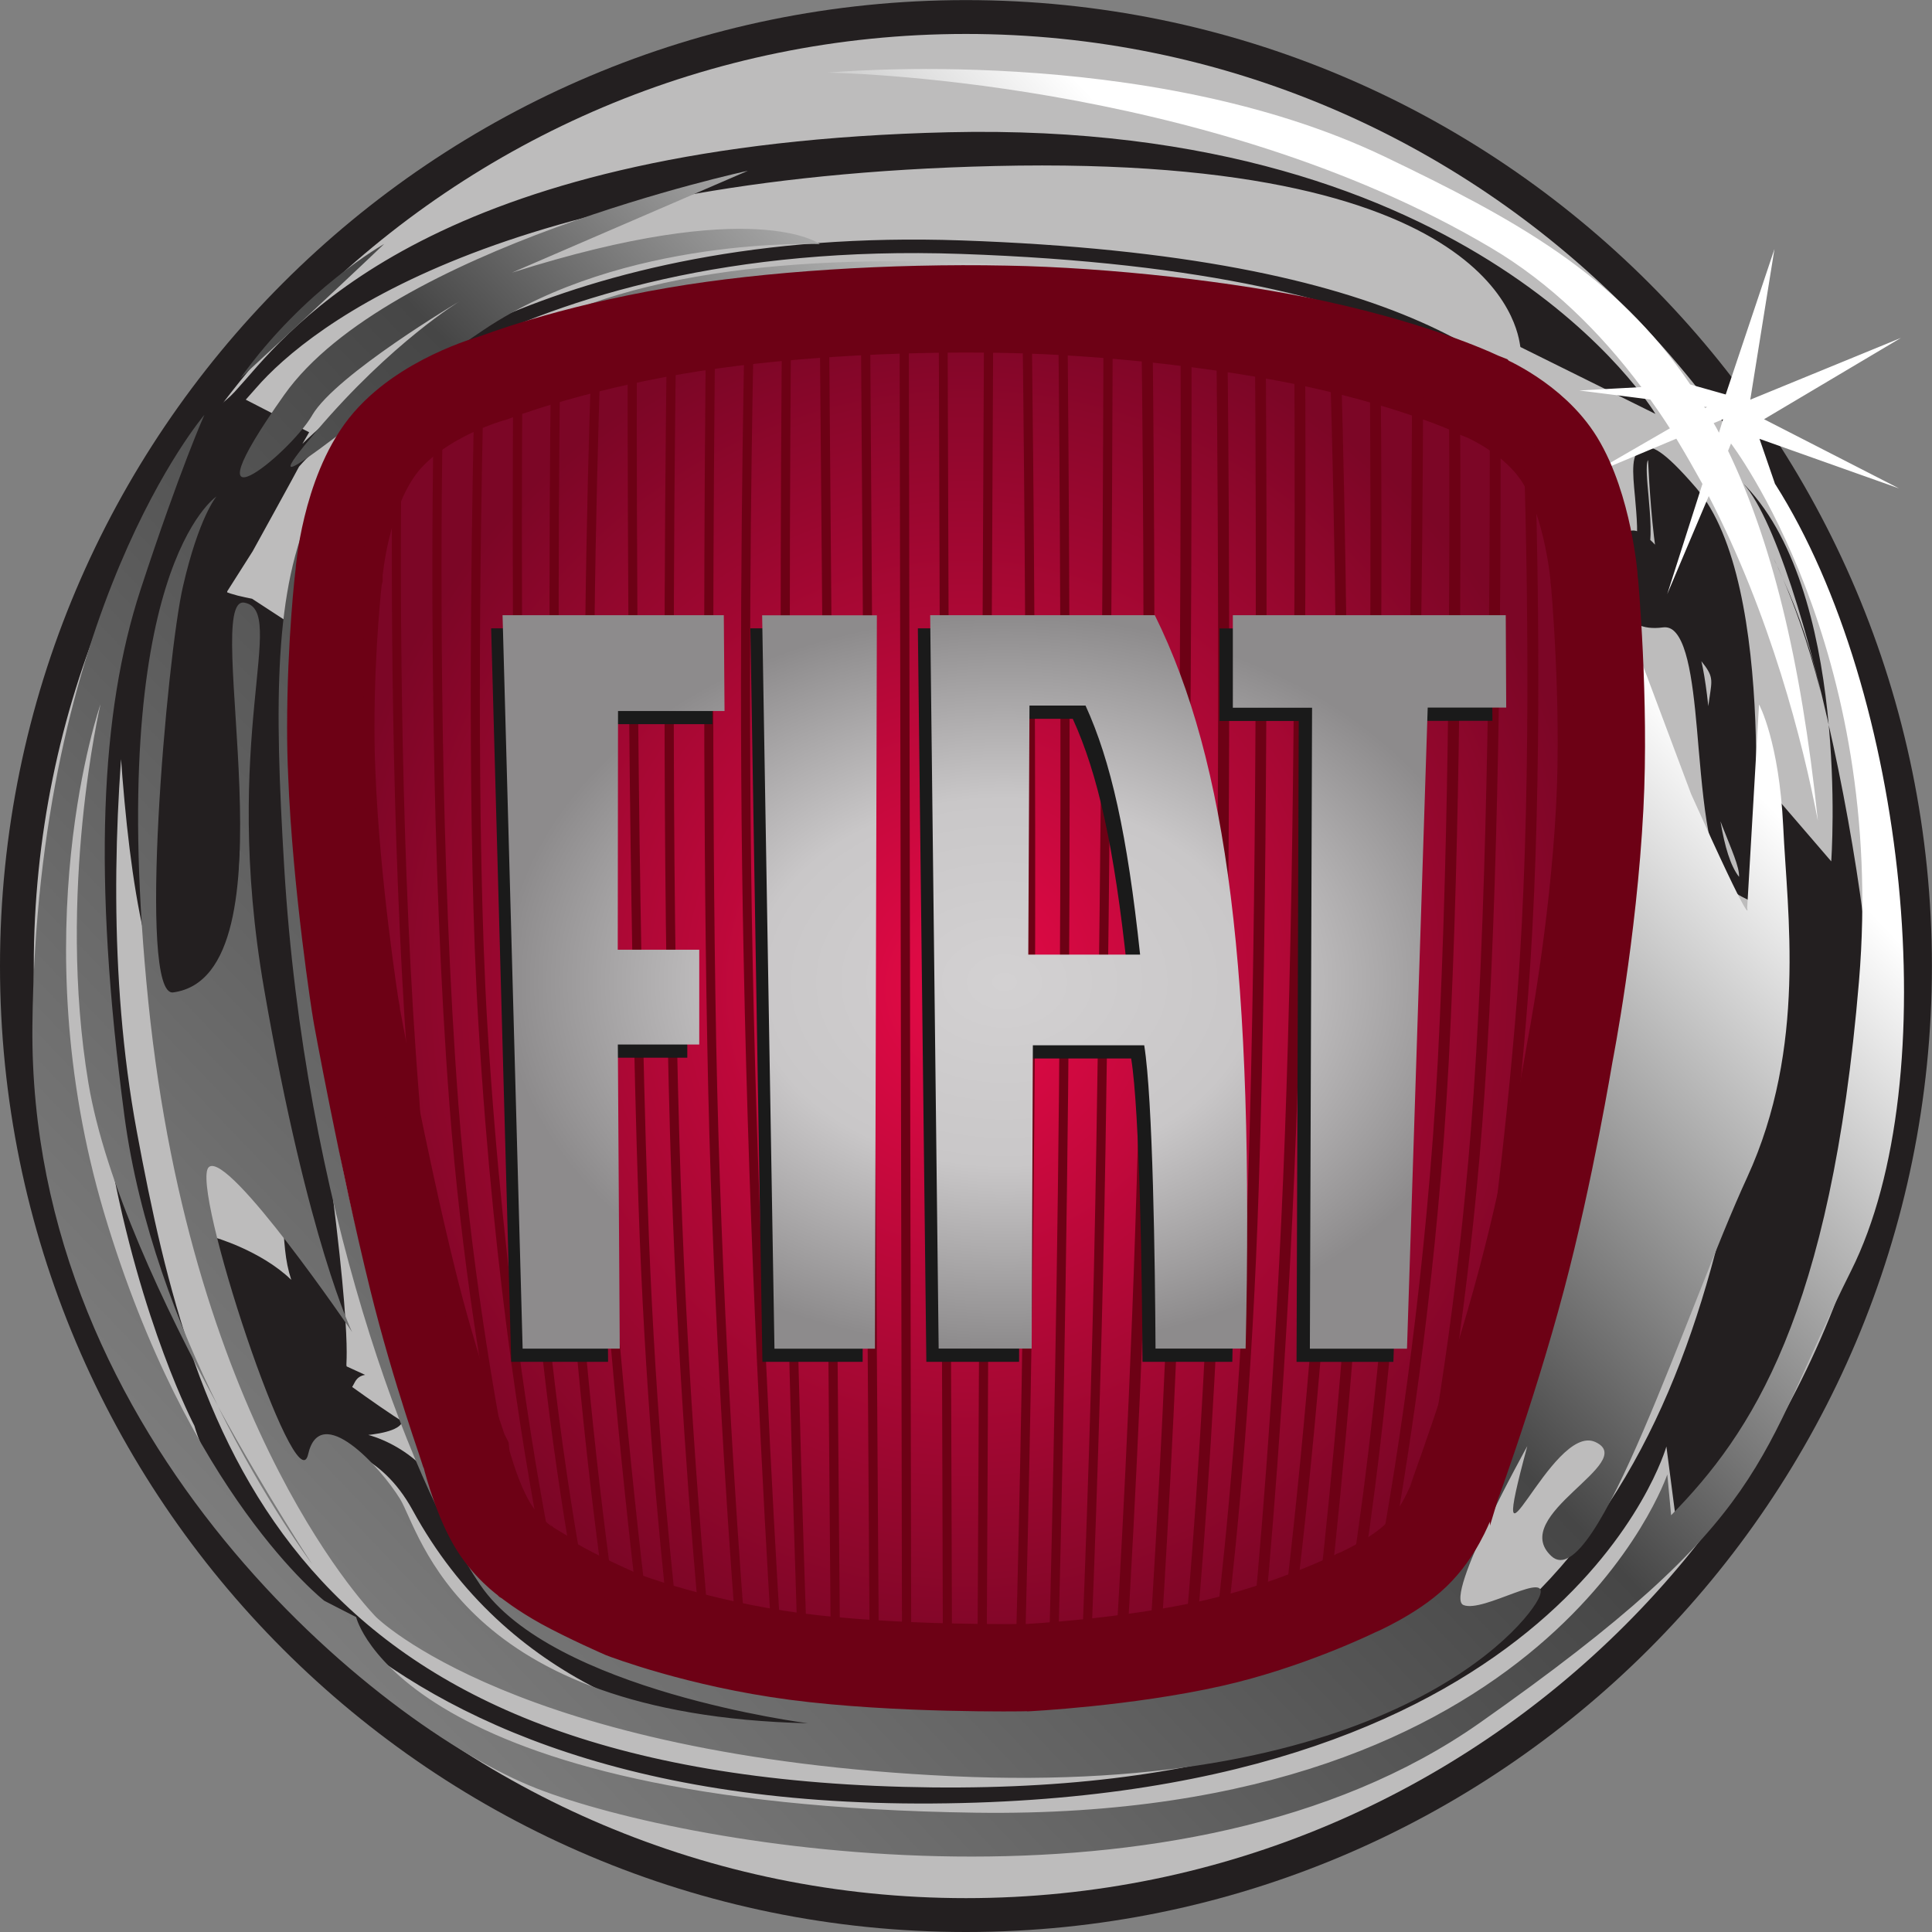 <?xml version="1.0" encoding="UTF-8" standalone="no"?>
<!-- Created with Inkscape (http://www.inkscape.org/) -->

<svg
   width="21.167mm"
   height="21.167mm"
   viewBox="0 0 21.167 21.167"
   version="1.1"
   id="svg6663"
   inkscape:version="1.2.2 (b0a8486541, 2022-12-01)"
   sodipodi:docname="fiat.svg"
   xmlns:inkscape="http://www.inkscape.org/namespaces/inkscape"
   xmlns:sodipodi="http://sodipodi.sourceforge.net/DTD/sodipodi-0.dtd"
   xmlns="http://www.w3.org/2000/svg"
   xmlns:svg="http://www.w3.org/2000/svg">
  <rect x="0" y="0" width="21.167" height="21.167" fill="#808080" stroke="none"/>
  <sodipodi:namedview
     id="namedview6665"
     pagecolor="#ffffff"
     bordercolor="#000000"
     borderopacity="0.25"
     inkscape:showpageshadow="2"
     inkscape:pageopacity="0.0"
     inkscape:pagecheckerboard="0"
     inkscape:deskcolor="#d1d1d1"
     inkscape:document-units="mm"
     showgrid="false"
     inkscape:zoom="7.5874995"
     inkscape:cx="40.000002"
     inkscape:cy="40.000002"
     inkscape:window-width="1440"
     inkscape:window-height="828"
     inkscape:window-x="0"
     inkscape:window-y="0"
     inkscape:window-maximized="1"
     inkscape:current-layer="layer1" />
  <defs
     id="defs6660">
    <linearGradient
       id="paint0_linear_8797_9899"
       x1="88.763"
       y1="69.268"
       x2="88.763"
       y2="41.449"
       gradientUnits="userSpaceOnUse">
      <stop
         stop-color="#F0F3F5"
         id="stop4062" />
      <stop
         offset="0.056"
         stop-color="#E2E5E8"
         id="stop4064" />
      <stop
         offset="0.138"
         stop-color="#D4D8DD"
         id="stop4066" />
      <stop
         offset="0.242"
         stop-color="#CCD0D6"
         id="stop4068" />
      <stop
         offset="0.44"
         stop-color="#CACED4"
         id="stop4070" />
      <stop
         offset="0.568"
         stop-color="#B3B7BD"
         id="stop4072" />
      <stop
         offset="0.835"
         stop-color="#797C83"
         id="stop4074" />
      <stop
         offset="1"
         stop-color="#52545C"
         id="stop4076" />
    </linearGradient>
    <linearGradient
       id="paint1_linear_8797_9899"
       x1="83.944"
       y1="48.072"
       x2="83.944"
       y2="32.997"
       gradientUnits="userSpaceOnUse">
      <stop
         stop-color="#F0F3F5"
         id="stop4079" />
      <stop
         offset="0.056"
         stop-color="#E2E5E8"
         id="stop4081" />
      <stop
         offset="0.138"
         stop-color="#D4D8DD"
         id="stop4083" />
      <stop
         offset="0.242"
         stop-color="#CCD0D6"
         id="stop4085" />
      <stop
         offset="0.44"
         stop-color="#CACED4"
         id="stop4087" />
      <stop
         offset="0.568"
         stop-color="#B3B7BD"
         id="stop4089" />
      <stop
         offset="0.835"
         stop-color="#797C83"
         id="stop4091" />
      <stop
         offset="1"
         stop-color="#52545C"
         id="stop4093" />
    </linearGradient>
    <linearGradient
       id="paint2_linear_8797_9899"
       x1="71.52"
       y1="41.185"
       x2="63.315"
       y2="32.186"
       gradientUnits="userSpaceOnUse">
      <stop
         stop-color="#F0F3F5"
         id="stop4096" />
      <stop
         offset="0.056"
         stop-color="#E2E5E8"
         id="stop4098" />
      <stop
         offset="0.138"
         stop-color="#D4D8DD"
         id="stop4100" />
      <stop
         offset="0.242"
         stop-color="#CCD0D6"
         id="stop4102" />
      <stop
         offset="0.44"
         stop-color="#CACED4"
         id="stop4104" />
      <stop
         offset="0.568"
         stop-color="#B3B7BD"
         id="stop4106" />
      <stop
         offset="0.835"
         stop-color="#797C83"
         id="stop4108" />
      <stop
         offset="1"
         stop-color="#52545C"
         id="stop4110" />
    </linearGradient>
    <linearGradient
       id="paint3_linear_8797_9899"
       x1="70.78"
       y1="48.79"
       x2="56.001"
       y2="44.475"
       gradientUnits="userSpaceOnUse">
      <stop
         stop-color="#F0F3F5"
         id="stop4113" />
      <stop
         offset="0.056"
         stop-color="#E2E5E8"
         id="stop4115" />
      <stop
         offset="0.138"
         stop-color="#D4D8DD"
         id="stop4117" />
      <stop
         offset="0.242"
         stop-color="#CCD0D6"
         id="stop4119" />
      <stop
         offset="0.44"
         stop-color="#CACED4"
         id="stop4121" />
      <stop
         offset="0.568"
         stop-color="#B3B7BD"
         id="stop4123" />
      <stop
         offset="0.835"
         stop-color="#797C83"
         id="stop4125" />
      <stop
         offset="1"
         stop-color="#52545C"
         id="stop4127" />
    </linearGradient>
    <linearGradient
       id="paint4_linear_8797_9899"
       x1="49.607"
       y1="25.612"
       x2="49.607"
       y2="49.522"
       gradientUnits="userSpaceOnUse">
      <stop
         stop-color="#F0F3F5"
         id="stop4130" />
      <stop
         offset="0.056"
         stop-color="#E2E5E8"
         id="stop4132" />
      <stop
         offset="0.138"
         stop-color="#D4D8DD"
         id="stop4134" />
      <stop
         offset="0.242"
         stop-color="#CCD0D6"
         id="stop4136" />
      <stop
         offset="0.44"
         stop-color="#CACED4"
         id="stop4138" />
      <stop
         offset="0.568"
         stop-color="#B3B7BD"
         id="stop4140" />
      <stop
         offset="0.835"
         stop-color="#797C83"
         id="stop4142" />
      <stop
         offset="1"
         stop-color="#52545C"
         id="stop4144" />
    </linearGradient>
    <linearGradient
       id="paint5_linear_8797_9899"
       x1="59.239"
       y1="25.612"
       x2="59.239"
       y2="49.522"
       gradientUnits="userSpaceOnUse">
      <stop
         stop-color="#F0F3F5"
         id="stop4147" />
      <stop
         offset="0.056"
         stop-color="#E2E5E8"
         id="stop4149" />
      <stop
         offset="0.138"
         stop-color="#D4D8DD"
         id="stop4151" />
      <stop
         offset="0.242"
         stop-color="#CCD0D6"
         id="stop4153" />
      <stop
         offset="0.44"
         stop-color="#CACED4"
         id="stop4155" />
      <stop
         offset="0.568"
         stop-color="#B3B7BD"
         id="stop4157" />
      <stop
         offset="0.835"
         stop-color="#797C83"
         id="stop4159" />
      <stop
         offset="1"
         stop-color="#52545C"
         id="stop4161" />
    </linearGradient>
    <linearGradient
       id="paint6_linear_8797_9899"
       x1="58.805"
       y1="25.412"
       x2="58.805"
       y2="65.314"
       gradientUnits="userSpaceOnUse">
      <stop
         stop-color="#F0F3F5"
         id="stop4164" />
      <stop
         offset="0.056"
         stop-color="#E2E5E8"
         id="stop4166" />
      <stop
         offset="0.138"
         stop-color="#D4D8DD"
         id="stop4168" />
      <stop
         offset="0.242"
         stop-color="#CCD0D6"
         id="stop4170" />
      <stop
         offset="0.44"
         stop-color="#CACED4"
         id="stop4172" />
      <stop
         offset="0.568"
         stop-color="#B3B7BD"
         id="stop4174" />
      <stop
         offset="0.835"
         stop-color="#797C83"
         id="stop4176" />
      <stop
         offset="1"
         stop-color="#52545C"
         id="stop4178" />
    </linearGradient>
    <linearGradient
       id="paint7_linear_8797_9899"
       x1="48.59"
       y1="25.412"
       x2="48.59"
       y2="65.314"
       gradientUnits="userSpaceOnUse">
      <stop
         stop-color="#F0F3F5"
         id="stop4181" />
      <stop
         offset="0.056"
         stop-color="#E2E5E8"
         id="stop4183" />
      <stop
         offset="0.138"
         stop-color="#D4D8DD"
         id="stop4185" />
      <stop
         offset="0.242"
         stop-color="#CCD0D6"
         id="stop4187" />
      <stop
         offset="0.44"
         stop-color="#CACED4"
         id="stop4189" />
      <stop
         offset="0.568"
         stop-color="#B3B7BD"
         id="stop4191" />
      <stop
         offset="0.835"
         stop-color="#797C83"
         id="stop4193" />
      <stop
         offset="1"
         stop-color="#52545C"
         id="stop4195" />
    </linearGradient>
    <linearGradient
       id="paint8_linear_8797_9899"
       x1="22.614"
       y1="25.615"
       x2="22.614"
       y2="74.441"
       gradientUnits="userSpaceOnUse">
      <stop
         stop-color="#F0F3F5"
         id="stop4198" />
      <stop
         offset="0.253"
         stop-color="#EDF0F3"
         id="stop4200" />
      <stop
         offset="0.406"
         stop-color="#E5E8EA"
         id="stop4202" />
      <stop
         offset="0.531"
         stop-color="#D7DADC"
         id="stop4204" />
      <stop
         offset="0.642"
         stop-color="#C3C5C9"
         id="stop4206" />
      <stop
         offset="0.744"
         stop-color="#A9ABAF"
         id="stop4208" />
      <stop
         offset="0.839"
         stop-color="#888B90"
         id="stop4210" />
      <stop
         offset="0.926"
         stop-color="#63656B"
         id="stop4212" />
      <stop
         offset="1"
         stop-color="#3D3F46"
         id="stop4214" />
    </linearGradient>
    <linearGradient
       id="paint9_linear_8797_9899"
       x1="51.558"
       y1="25.612"
       x2="51.558"
       y2="74.441"
       gradientUnits="userSpaceOnUse">
      <stop
         stop-color="#F0F3F5"
         id="stop4217" />
      <stop
         offset="0.253"
         stop-color="#EDF0F3"
         id="stop4219" />
      <stop
         offset="0.406"
         stop-color="#E5E8EA"
         id="stop4221" />
      <stop
         offset="0.531"
         stop-color="#D7DADC"
         id="stop4223" />
      <stop
         offset="0.642"
         stop-color="#C3C5C9"
         id="stop4225" />
      <stop
         offset="0.744"
         stop-color="#A9ABAF"
         id="stop4227" />
      <stop
         offset="0.839"
         stop-color="#888B90"
         id="stop4229" />
      <stop
         offset="0.926"
         stop-color="#63656B"
         id="stop4231" />
      <stop
         offset="1"
         stop-color="#3D3F46"
         id="stop4233" />
    </linearGradient>
    <linearGradient
       id="paint10_linear_8797_9899"
       x1="2.657"
       y1="25.617"
       x2="2.657"
       y2="74.445"
       gradientUnits="userSpaceOnUse">
      <stop
         stop-color="#F0F3F5"
         id="stop4236" />
      <stop
         offset="0.253"
         stop-color="#EDF0F3"
         id="stop4238" />
      <stop
         offset="0.406"
         stop-color="#E5E8EA"
         id="stop4240" />
      <stop
         offset="0.531"
         stop-color="#D7DADC"
         id="stop4242" />
      <stop
         offset="0.642"
         stop-color="#C3C5C9"
         id="stop4244" />
      <stop
         offset="0.744"
         stop-color="#A9ABAF"
         id="stop4246" />
      <stop
         offset="0.839"
         stop-color="#888B90"
         id="stop4248" />
      <stop
         offset="0.926"
         stop-color="#63656B"
         id="stop4250" />
      <stop
         offset="1"
         stop-color="#3D3F46"
         id="stop4252" />
    </linearGradient>
    <linearGradient
       id="paint11_linear_8797_9899"
       x1="31.487"
       y1="35.741"
       x2="31.487"
       y2="49.657"
       gradientUnits="userSpaceOnUse">
      <stop
         stop-color="#CACED4"
         id="stop4255" />
      <stop
         offset="1"
         stop-color="#52545C"
         id="stop4257" />
    </linearGradient>
    <linearGradient
       id="paint12_linear_8797_9899"
       x1="267.112"
       y1="38.413"
       x2="267.537"
       y2="55.632"
       gradientUnits="userSpaceOnUse"
       gradientTransform="matrix(0.265,0,0,0.265,15.924,77.936)">
      <stop
         stop-color="#339966"
         id="stop4260" />
      <stop
         offset="1"
         stop-color="#004F32"
         id="stop4262" />
      <stop
         offset="1"
         stop-color="#004F32"
         id="stop4264" />
    </linearGradient>
    <clipPath
       id="clip0_8797_9899">
      <rect
         width="80"
         height="18.669"
         fill="#ffffff"
         transform="translate(672,41)"
         id="rect5561"
         x="0"
         y="0" />
    </clipPath>
    <linearGradient
       id="paint13_linear_8797_9899"
       x1="1246.21"
       y1="38.138"
       x2="1241.06"
       y2="43.473"
       gradientUnits="userSpaceOnUse"
       gradientTransform="matrix(0.265,0,0,0.265,-234.528,69.724)">
      <stop
         stop-color="#55616B"
         id="stop4267" />
      <stop
         offset="0.502"
         stop-color="white"
         id="stop4269" />
      <stop
         offset="1"
         stop-color="#8DADC2"
         id="stop4271" />
    </linearGradient>
    <linearGradient
       id="paint14_linear_8797_9899"
       x1="1263.24"
       y1="44.812"
       x2="1269.01"
       y2="53.352"
       gradientUnits="userSpaceOnUse"
       gradientTransform="matrix(0.265,0,0,0.265,-234.528,69.724)">
      <stop
         stop-color="#ADBEC7"
         id="stop4274" />
      <stop
         offset="0.488"
         stop-color="#ADBEC7"
         id="stop4276" />
      <stop
         offset="0.744"
         stop-color="#87969F"
         id="stop4278" />
      <stop
         offset="1"
         stop-color="#A8B8C1"
         id="stop4280" />
    </linearGradient>
    <linearGradient
       id="paint15_linear_8797_9899"
       x1="1263.8"
       y1="39.464"
       x2="1269.71"
       y2="52.133"
       gradientUnits="userSpaceOnUse"
       gradientTransform="matrix(0.265,0,0,0.265,-234.528,69.724)">
      <stop
         stop-color="#55616B"
         id="stop4283" />
      <stop
         offset="0.502"
         stop-color="white"
         id="stop4285" />
      <stop
         offset="1"
         stop-color="#8DADC2"
         id="stop4287" />
    </linearGradient>
    <linearGradient
       id="paint16_linear_8797_9899"
       x1="1219.05"
       y1="37.779"
       x2="1244.64"
       y2="37.779"
       gradientUnits="userSpaceOnUse"
       gradientTransform="matrix(0.265,0,0,0.265,-234.528,69.724)">
      <stop
         stop-color="#55616B"
         id="stop4290" />
      <stop
         offset="0.502"
         stop-color="white"
         id="stop4292" />
      <stop
         offset="1"
         stop-color="#8DADC2"
         id="stop4294" />
    </linearGradient>
    <linearGradient
       id="paint17_linear_8797_9899"
       x1="1237.21"
       y1="40.402"
       x2="1238.66"
       y2="35.003"
       gradientUnits="userSpaceOnUse"
       gradientTransform="matrix(0.265,0,0,0.265,-234.528,69.724)">
      <stop
         stop-color="white"
         id="stop4297" />
      <stop
         offset="0.502"
         stop-color="white"
         id="stop4299" />
      <stop
         offset="1"
         stop-color="#8DADC2"
         id="stop4301" />
    </linearGradient>
    <linearGradient
       id="paint18_linear_8797_9899"
       x1="1199.94"
       y1="63.383"
       x2="1213.9"
       y2="47.32"
       gradientUnits="userSpaceOnUse"
       gradientTransform="matrix(0.265,0,0,0.265,-234.528,69.724)">
      <stop
         stop-color="#55616B"
         id="stop4304" />
      <stop
         offset="0.502"
         stop-color="white"
         id="stop4306" />
      <stop
         offset="1"
         stop-color="#8DADC2"
         id="stop4308" />
    </linearGradient>
    <linearGradient
       id="paint19_linear_8797_9899"
       x1="1195.11"
       y1="44.236"
       x2="1200.17"
       y2="53.744"
       gradientUnits="userSpaceOnUse"
       gradientTransform="matrix(0.265,0,0,0.265,-234.528,69.724)">
      <stop
         stop-color="#1E1E20"
         id="stop4311" />
      <stop
         offset="0.389"
         stop-color="#A8B8C1"
         id="stop4313" />
      <stop
         offset="0.675"
         stop-color="#87969F"
         id="stop4315" />
      <stop
         offset="1"
         stop-color="#ADBEC7"
         id="stop4317" />
    </linearGradient>
    <linearGradient
       id="paint20_linear_8797_9899"
       x1="1196.95"
       y1="49.001"
       x2="1203.48"
       y2="43.126"
       gradientUnits="userSpaceOnUse"
       gradientTransform="matrix(0.265,0,0,0.265,-234.528,69.724)">
      <stop
         stop-color="#8DADC2"
         id="stop4320" />
      <stop
         offset="0.497"
         stop-color="white"
         id="stop4322" />
      <stop
         offset="1"
         stop-color="#9BAEB9"
         id="stop4324" />
    </linearGradient>
    <linearGradient
       id="paint21_linear_8797_9899"
       x1="1232.2"
       y1="60.383"
       x2="1232.2"
       y2="38.172"
       gradientUnits="userSpaceOnUse"
       gradientTransform="matrix(0.265,0,0,0.265,-234.528,69.724)">
      <stop
         stop-color="#C18A1B"
         id="stop4327" />
      <stop
         offset="1"
         stop-color="#FAD998"
         id="stop4329" />
    </linearGradient>
    <linearGradient
       id="paint22_linear_8797_9899"
       x1="1230.29"
       y1="39.963"
       x2="1264.53"
       y2="58.945"
       gradientUnits="userSpaceOnUse"
       gradientTransform="matrix(0.265,0,0,0.265,-234.528,69.724)">
      <stop
         stop-color="#FAD998"
         id="stop4332" />
      <stop
         offset="1"
         stop-color="#C18A1B"
         id="stop4334" />
    </linearGradient>
    <linearGradient
       id="paint23_linear_8797_9899"
       x1="1208.65"
       y1="46.8"
       x2="1212.72"
       y2="38.801"
       gradientUnits="userSpaceOnUse"
       gradientTransform="matrix(0.265,0,0,0.265,-234.528,69.724)">
      <stop
         stop-color="#8DADC2"
         id="stop4337" />
      <stop
         offset="0.497"
         stop-color="white"
         id="stop4339" />
      <stop
         offset="1"
         stop-color="#55616B"
         id="stop4341" />
    </linearGradient>
    <linearGradient
       id="paint24_linear_8797_9899"
       x1="1254.42"
       y1="37.454"
       x2="1258.93"
       y2="47.566"
       gradientUnits="userSpaceOnUse"
       gradientTransform="matrix(0.265,0,0,0.265,-234.528,69.724)">
      <stop
         stop-color="#55616B"
         id="stop4344" />
      <stop
         offset="0.502"
         stop-color="white"
         id="stop4346" />
      <stop
         offset="1"
         stop-color="#8DADC2"
         id="stop4348" />
    </linearGradient>
    <linearGradient
       id="paint25_linear_8797_9899"
       x1="1255.65"
       y1="60.587"
       x2="1250.69"
       y2="49.959"
       gradientUnits="userSpaceOnUse"
       gradientTransform="matrix(0.265,0,0,0.265,-234.528,69.724)">
      <stop
         stop-color="#55616B"
         id="stop4351" />
      <stop
         offset="0.502"
         stop-color="white"
         id="stop4353" />
      <stop
         offset="1"
         stop-color="#8DADC2"
         id="stop4355" />
    </linearGradient>
    <linearGradient
       id="paint26_linear_8797_9899"
       x1="1843.97"
       y1="86.081"
       x2="1920.06"
       y2="13.347"
       gradientUnits="userSpaceOnUse"
       gradientTransform="matrix(0.265,0,0,0.265,-397.807,69.764)">
      <stop
         stop-color="#8C8C8C"
         id="stop4358" />
      <stop
         offset="0.5"
         stop-color="#464646"
         id="stop4360" />
      <stop
         offset="0.75"
         stop-color="white"
         id="stop4362" />
      <stop
         offset="1"
         stop-color="white"
         id="stop4364" />
    </linearGradient>
    <radialGradient
       id="paint27_radial_8797_9899"
       cx="0"
       cy="0"
       r="1"
       gradientUnits="userSpaceOnUse"
       gradientTransform="matrix(7.032,0,0,7.516,100.139,83.239)">
      <stop
         stop-color="#E60A47"
         id="stop4367" />
      <stop
         offset="1"
         stop-color="#7C0626"
         id="stop4369" />
    </radialGradient>
    <radialGradient
       id="paint28_radial_8797_9899"
       cx="0"
       cy="0"
       r="1"
       gradientUnits="userSpaceOnUse"
       gradientTransform="matrix(5.498,0,0,4.018,100.56,83.167)">
      <stop
         stop-color="#D3D1D2"
         id="stop4372" />
      <stop
         offset="0.5"
         stop-color="#C9C7C8"
         id="stop4374" />
      <stop
         offset="1"
         stop-color="#8D8B8C"
         id="stop4376" />
    </radialGradient>
    <radialGradient
       id="paint29_radial_8797_9899"
       cx="0"
       cy="0"
       r="1"
       gradientUnits="userSpaceOnUse"
       gradientTransform="matrix(5.498,0,0,4.018,100.56,83.167)">
      <stop
         stop-color="#D3D1D2"
         id="stop4379" />
      <stop
         offset="0.5"
         stop-color="#C9C7C8"
         id="stop4381" />
      <stop
         offset="1"
         stop-color="#8D8B8C"
         id="stop4383" />
    </radialGradient>
    <radialGradient
       id="paint30_radial_8797_9899"
       cx="0"
       cy="0"
       r="1"
       gradientUnits="userSpaceOnUse"
       gradientTransform="matrix(5.498,0,0,4.018,100.56,83.167)">
      <stop
         stop-color="#D3D1D2"
         id="stop4386" />
      <stop
         offset="0.5"
         stop-color="#C9C7C8"
         id="stop4388" />
      <stop
         offset="1"
         stop-color="#8D8B8C"
         id="stop4390" />
    </radialGradient>
    <radialGradient
       id="paint31_radial_8797_9899"
       cx="0"
       cy="0"
       r="1"
       gradientUnits="userSpaceOnUse"
       gradientTransform="matrix(5.498,0,0,4.018,100.56,83.167)">
      <stop
         stop-color="#D3D1D2"
         id="stop4393" />
      <stop
         offset="0.5"
         stop-color="#C9C7C8"
         id="stop4395" />
      <stop
         offset="1"
         stop-color="#8D8B8C"
         id="stop4397" />
    </radialGradient>
  </defs>
  <g
     inkscape:label="Capa 1"
     inkscape:groupmode="layer"
     id="layer1"
     transform="translate(-89.556,-72.409)">
    <path
       d="m 110.722,82.993 c 0,5.845 -4.739,10.583 -10.583,10.583 -5.845,0 -10.583,-4.738 -10.583,-10.583 0,-5.845 4.739,-10.583 10.583,-10.583 5.845,0 10.583,4.738 10.583,10.583 z"
       fill="#231f20"
       id="path2260"
       style="stroke-width:0.265" />
    <path
       d="m 110.352,82.993 c 0,5.64 -4.572,10.212 -10.213,10.212 -5.641,0 -10.213,-4.572 -10.213,-10.212 0,-5.64 4.572,-10.212 10.213,-10.212 5.641,0 10.213,4.572 10.213,10.212 z"
       fill="#bdbcbc"
       id="path2262"
       style="stroke-width:0.265" />
    <path
       d="m 91.927,77.849 c 0,0.008 -1.132,0.181 -1.132,0.186 0.005,0.028 -0.058,5.829 0.976,5.537 0.68,-0.321 0.315,-4.1 0.315,-3.592 0,0.709 0.069,1.871 0.341,3.696 0.304,2.056 0.177,2.312 0.32,2.755 -0.333,-0.323 -0.849,-0.468 -0.849,-0.468 l 0.733,2.478 0.54,-0.005 c 0,0 0.008,-0.166 0.013,-0.174 0.016,-1.58e-4 0.534,0.038 0.892,0.691 2.061,3.775 7.49,2.323 6.07,2.405 l 2.238,-0.269 c -6.554,1.121 -7.784,-1.9 -8.112,-2.503 -0.206,-0.302 -0.799,-0.619 -1.172,-0.439 0,0 0.91,0.036 0.868,-0.205 C 94.252,88.217 93.26,87.493 93.26,87.493 l 0.05,0.157 c 0.153,0.016 0.085,-0.151 0.246,-0.178 l -0.201,-0.092 c -0.026,-0.032 0.111,-0.196 -0.378,-3.493 -0.27,-1.811 -0.217,-3.222 -0.217,-3.924 0,-0.68 -0.045,-0.728 -0.042,-0.733 l -0.4,-0.261 -0.077,-0.016 c -0.111,-0.022 -0.22,-0.058 -0.267,-0.084 0.026,-0.036 0.04,-0.085 0.04,-0.165 0,-0.078 -0.008,-0.179 -0.019,-0.31 -0.016,-0.175 -0.008,-0.801 -0.032,-0.592 -1.273,11.043 0.489,-1.236 0.273,-1 l 0.124,-0.14 c 0.598,-0.692 2.693,-2.308 8.094,-2.434 5.715,-0.134 5.739,1.953 5.76,1.983 l 1.479,0.733 c -0.018,-0.031 -1.942,-3.222 -7.744,-3.086 -5.466,0.128 -7.088,2.001 -7.699,2.706 l -0.122,0.137 c -0.251,0.274 -0.54,0.276 -0.54,0.68 0,0.216 -0.241,0.503 -0.228,0.681 0.706,1.239 0.463,0.627 0.566,-0.214 z m 15.621,-0.531 c -0.124,0.054 -0.106,0.256 -0.079,0.535 0.018,0.209 0.042,0.445 0,0.61 l 0.143,0.036 c 0.048,-0.189 0.024,-0.439 0.005,-0.659 -0.013,-0.14 -0.034,-0.352 -0.005,-0.39 0.005,0.005 0.045,1.578 0.37,1.953 0.516,0.597 0.259,0.253 0.259,1.294 0,0.513 0.381,1.11 0.368,1.319 -0.191,-0.242 -0.246,-0.864 -0.294,-1.422 -0.058,-0.65 -0.106,-1.211 -0.339,-1.397 0.286,-0.25 -0.704,-1.558 -0.635,-0.672 0.045,0.31 -0.106,-0.696 -0.325,-1.038 -0.675,-1.049 -2.072,-2.275 -6.927,-2.444 -4.448,-0.154 -6.654,1.672 -7.22,2.229 l 0.074,-0.127 -0.725,-0.373 -0.204,2.165 0.31,-0.488 c 0,0 0.5,-0.906 0.508,-0.927 0.079,-0.092 2.188,-2.507 7.252,-2.331 5.4,0.187 6.387,1.721 6.808,2.376 0.204,0.316 0.257,0.669 0.304,0.98 0.061,0.41 0.119,0.797 0.579,0.736 0.042,-0.005 0.077,0.004 0.111,0.03 0.183,0.147 0.233,0.73 0.28,1.295 0.066,0.746 0.127,1.451 0.471,1.624 l 0.095,0.048 0.011,-0.107 c 0.013,-0.137 0.307,-3.364 -0.606,-4.421 -0.36,-0.417 -0.492,-0.474 -0.59,-0.432 z m 1.955,2.674 c -0.093,-0.429 -0.233,-0.847 -0.415,-1.246 0.103,0.239 0.27,0.665 0.415,1.246 z m -0.415,-1.246 c -0.021,-0.048 -0.042,-0.096 -0.064,-0.144 0.024,0.048 0.042,0.096 0.064,0.144 z M 108.627,77.678 c 1.209,1.164 0.992,4.168 0.992,4.168 l -0.587,-0.682 v 2.91 l -0.407,0.818 c -0.722,3.865 -2.439,7.276 -9.17,7.094 -6.731,-0.182 -7.768,-3.774 -8.401,-7.185 -0.632,-3.411 0.27,-7.139 0.27,-7.139 -1.987,5.912 0.362,10.368 0.362,10.368 0,0 1.127,4.184 8.086,4.138 6.956,-0.045 8.041,-3.911 8.041,-3.911 l 0.127,0.976 c 0,0 1.614,-1.478 2.111,-4.57 0.251,-1.566 -0.722,-6.308 -1.423,-6.985 z m 0.397,0.924 c -0.024,-0.049 -0.037,-0.076 -0.037,-0.076 0.011,0.026 0.024,0.051 0.037,0.076 z"
       fill="#231f20"
       id="path2264"
       style="stroke-width:0.265" />
    <path
       d="m 109.474,81.404 c 0,0 0.008,0.012 0,0 z M 92.188,76.555 c 0,0 0.921,-0.848 1.577,-1.473 0,0 -0.876,0.491 -1.577,1.473 z m -0.246,11.258 c 0.521,1.051 1.035,1.734 1.035,1.734 0,0 -0.489,-0.737 -1.035,-1.734 z m 17.063,-10.097 -0.172,-0.499 1.529,0.543 -1.479,-0.758 1.5,-0.891 -1.651,0.677 0.265,-1.651 -0.534,1.594 -0.389,-0.11 c -0.815,-1.211 -1.934,-1.817 -3.342,-2.493 -2.617,-1.256 -6.107,-0.923 -6.107,-0.923 0,0 4.12,0.052 7.268,1.92 0.651,0.386 1.193,0.92 1.646,1.525 l -0.68,0.037 0.778,0.099 c 0.074,0.104 0.146,0.209 0.214,0.316 l -0.905,0.523 0.976,-0.41 c 0.098,0.162 0.193,0.328 0.286,0.496 l -0.386,1.208 0.455,-1.075 c 0.677,1.308 1.032,2.697 1.196,3.559 -0.188,-1.804 -0.519,-3.09 -0.984,-4.055 l 0.032,-0.08 c 0,0 1.709,2.232 1.402,5.893 -0.307,3.661 -1.183,4.956 -2.058,5.849 l -0.042,-0.447 c 0,0 -1.27,3.795 -7.578,3.706 -6.305,-0.089 -6.787,-2.143 -6.787,-2.143 l -0.349,-0.179 c 0,0 -1.49,-1.16 -2.41,-4.241 -0.918,-3.081 -0.042,-5.581 -0.042,-5.581 0,0 -0.482,2.054 -0.132,4.152 0.183,1.087 0.833,2.461 1.418,3.534 -0.429,-0.867 -0.865,-1.985 -1.024,-3.177 -0.349,-2.634 -0.262,-4.42 0.175,-5.759 0.439,-1.339 0.701,-1.92 0.701,-1.92 0,0 -1.839,2.143 -1.884,6.697 -0.042,4.554 3.81,7.679 5.519,8.349 1.707,0.67 7.093,1.562 10.335,-0.714 3.241,-2.277 3.022,-2.857 4.072,-4.956 1.05,-2.098 0.614,-6.34 -0.831,-8.617 z m -0.767,-0.835 c -0.005,-0.006 -0.008,-0.012 -0.011,-0.017 l 0.032,0.004 z m 0.151,0.269 c -0.018,-0.035 -0.037,-0.071 -0.058,-0.105 l 0.103,-0.043 z m -15.412,-0.193 c 0.262,-0.446 1.619,-1.25 1.619,-1.25 0,0 -0.743,0.447 -1.577,1.429 -0.831,0.982 0.307,-0.089 1.841,-1.116 1.532,-1.027 3.678,-0.937 3.678,-0.937 0,0 -0.701,-0.536 -3.373,0.313 l 2.585,-1.116 c 0,0 -3.942,0.848 -5.08,2.455 -1.138,1.607 0.045,0.67 0.307,0.223 z m 13.182,-0.141 c 0.484,0.502 0.831,0.945 0.831,0.945 0,0 -0.143,-0.451 -0.831,-0.945 z m -14.978,6.57 c 0.482,4.732 2.498,6.742 2.498,6.742 0,0 1.532,1.518 6.305,1.741 4.773,0.223 6.305,-1.652 6.437,-1.964 0.132,-0.312 -0.614,0.178 -0.831,0.089 -0.22,-0.089 0.699,-1.741 0.699,-1.741 -0.482,1.786 0.265,-0.268 0.746,-0.045 0.482,0.223 -0.963,0.804 -0.482,1.25 0.482,0.446 1.487,-2.723 2.146,-4.152 0.656,-1.429 0.437,-2.902 0.394,-3.84 -0.045,-0.938 -0.265,-1.339 -0.265,-1.339 l -0.13,2.232 c 0,0 0.087,0.312 -0.614,-1.25 l -0.569,-1.518 c -0.394,6.965 -1.971,9.599 -1.971,9.599 0,0 -0.569,1.741 -5.167,1.786 -4.598,0.044 -5.255,-1.161 -5.255,-1.161 -1.49,-1.964 -2.365,-6.161 -2.146,-8.929 0.22,-2.768 0,-3.527 1.971,-4.375 1.971,-0.848 4.948,-0.938 4.948,-0.938 3.577,-0.101 5.374,0.606 6.263,1.243 -0.114,-0.119 -0.23,-0.236 -0.352,-0.35 -0.656,-0.625 -6.744,-1.92 -9.94,-0.67 -3.196,1.25 -3.416,2.455 -3.196,6.117 0.22,3.661 1.357,6.697 2.146,7.858 0.788,1.161 3.59,1.518 3.59,1.518 -3.81,-0.089 -4.247,-2.098 -4.466,-2.456 -0.22,-0.357 -0.876,-1.072 -1.008,-0.491 -0.13,0.58 -1.307,-2.969 -1.087,-3.147 0.217,-0.179 1.569,1.808 1.569,1.808 0,0 -0.482,-0.982 -0.963,-3.75 -0.482,-2.768 0.265,-4.152 -0.217,-4.241 -0.484,-0.089 0.598,4.084 -0.781,4.27 -0.394,0.053 -0.069,-3.691 0.108,-4.45 C 91.736,78.071 91.927,77.849 91.927,77.849 c 0,0 -1.228,0.804 -0.746,5.536 z"
       fill="url(#paint26_linear_8797_9899)"
       id="path2266"
       style="fill:url(#paint26_linear_8797_9899);stroke-width:0.265" />
    <path
       d="m 100.79,90.681 c 0.008,-3.44e-4 1.095,-0.054 2.048,-0.268 0.826,-0.186 1.556,-0.541 1.564,-0.545 l 0.003,-0.001 0.003,-0.001 c 0.005,-0.002 0.413,-0.178 0.661,-0.417 0.254,-0.243 0.37,-0.561 0.373,-0.564 0.003,-0.014 0.45,-1.199 0.786,-2.465 0.31,-1.165 0.521,-2.453 0.524,-2.466 0.003,-0.017 0.259,-1.318 0.331,-2.703 0.061,-1.163 -0.058,-2.484 -0.061,-2.498 0,-0.01 -0.064,-0.792 -0.376,-1.304 -0.283,-0.46 -0.828,-0.685 -0.833,-0.688 l -0.005,-0.002 -0.003,-0.003 c -0.008,-0.003 -0.64,-0.32 -1.839,-0.581 -0.958,-0.208 -2.289,-0.357 -3.389,-0.378 -1.259,-0.025 -2.611,0.063 -3.614,0.235 -1.206,0.206 -1.987,0.512 -1.995,0.515 l -0.008,0.002 -0.005,0.002 c -0.008,0.002 -0.788,0.216 -1.201,0.737 -0.415,0.529 -0.484,1.399 -0.484,1.408 v 0.005 c -0.003,0.009 -0.09,0.759 -0.09,1.678 0,0.165 0.003,0.335 0.011,0.507 0.048,1.224 0.262,2.581 0.265,2.595 0,0.013 0.291,1.606 0.622,2.949 0.246,0.995 0.564,1.876 0.566,1.884 l 0.003,0.006 0.003,0.006 c 0,0.004 0.108,0.451 0.286,0.763 0.153,0.271 0.381,0.431 0.384,0.432 l 0.003,0.003 0.005,0.003 c 0,0.001 0.156,0.126 0.392,0.256 0.273,0.149 0.638,0.309 0.654,0.316 0.026,0.01 0.831,0.318 1.894,0.458 1.109,0.146 2.511,0.123 2.527,0.122 z"
       fill="url(#paint27_radial_8797_9899)"
       stroke="#6d0115"
       stroke-width="0.957"
       id="path2268"
       style="fill:url(#paint27_radial_8797_9899)" />
    <path
       d="m 95.977,89.828 c -0.048,-0.022 -0.074,-0.035 -0.074,-0.035 -0.003,-0.001 -0.016,-0.007 -0.04,-0.017 l -0.008,-0.048 C 95.665,88.68 95.377,86.765 95.281,84.429 95.165,81.682 95.168,78.316 95.178,76.685 v -0.118 c 0.034,-0.011 0.066,-0.022 0.101,-0.033 v 0.118 c -0.011,1.617 -0.016,5.009 0.103,7.772 0.095,2.377 0.394,4.316 0.585,5.346 z"
       fill="#6d0115"
       id="path2270"
       style="stroke-width:0.265" />
    <path
       d="m 96.292,89.963 c -0.04,-0.016 -0.077,-0.031 -0.108,-0.045 l -0.011,-0.074 C 96.035,88.857 95.789,86.844 95.673,84.269 95.551,81.532 95.572,78.091 95.591,76.527 v -0.088 c 0.034,-0.009 0.066,-0.019 0.101,-0.028 v 0.097 c -0.019,1.553 -0.042,5.01 0.082,7.757 0.119,2.633 0.373,4.677 0.508,5.635 z M 98.639,76.015 c 0.026,3.032 0.098,11.779 0.119,14.313 l 0.003,0.214 c -0.034,-0.003 -0.066,-0.007 -0.101,-0.011 L 98.657,90.328 C 98.636,87.796 98.565,79.072 98.538,76.029 l -0.003,-0.089 c 0.034,-0.003 0.069,-0.006 0.101,-0.008 z m 1.299,-0.039 0.048,14.424 0.003,0.202 c -0.037,4.23e-4 -0.069,7.14e-4 -0.103,8.47e-4 V 90.374 c -0.008,-3.01 -0.037,-11.822 -0.045,-14.431 l -0.003,-0.068 0.098,-0.001 z m 0.5,0.013 -0.071,14.411 V 90.596 c -0.034,9.26e-4 -0.069,0.002 -0.101,0.002 v -0.158 c 0.013,-2.56 0.058,-11.524 0.071,-14.47 l -0.003,-0.095 c 0.034,3.7e-4 0.071,7.14e-4 0.106,0.001 z m 1.349,14.36 c 0.071,-1.186 0.206,-3.7 0.262,-6.545 0.058,-2.899 0.032,-6.199 0.013,-7.749 l -0.005,-0.1 c 0.042,0.004 0.082,0.007 0.122,0.011 l 0.005,0.128 c 0.016,1.567 0.042,4.836 -0.013,7.712 -0.056,2.821 -0.191,5.317 -0.262,6.517 l -0.011,0.171 c -0.042,0.005 -0.079,0.01 -0.122,0.014 z M 105.198,89.174 c -0.048,0.064 -0.101,0.124 -0.159,0.18 l 0.048,-0.254 c 0.209,-1.081 0.479,-2.753 0.614,-4.716 0.161,-2.334 0.18,-5.525 0.177,-7.339 l 0.003,-0.174 c 0.04,0.022 0.077,0.044 0.116,0.069 v 0.232 c 0.003,1.834 -0.018,4.936 -0.177,7.22 -0.132,1.927 -0.394,3.575 -0.601,4.662 z m 1.154,-3.915 c 0.085,-0.683 0.164,-1.45 0.22,-2.26 0.122,-1.78 0.124,-3.796 0.108,-5.08 l -0.003,-0.214 c 0.05,0.11 0.09,0.223 0.124,0.338 l 0.003,0.199 c 0.011,1.285 -0.003,3.125 -0.114,4.765 -0.021,0.337 -0.05,0.673 -0.082,1.009 l -0.037,0.361 c -0.087,0.446 -0.183,0.89 -0.28,1.333 z"
       fill="#6d0115"
       id="path2272"
       style="stroke-width:0.265" />
    <path
       d="m 104.772,89.564 c -0.037,0.026 -0.082,0.055 -0.135,0.086 l 0.037,-0.205 c 0.201,-1.101 0.511,-3.099 0.635,-5.422 0.132,-2.551 0.132,-5.583 0.122,-7.136 l -0.005,-0.22 c 0.034,0.012 0.077,0.027 0.122,0.045 l 0.005,0.205 c 0.011,1.563 0.008,4.575 -0.124,7.112 -0.119,2.258 -0.418,4.212 -0.616,5.335 z m -1.474,0.505 c 0.095,-1.026 0.27,-3.15 0.352,-5.711 0.095,-2.876 0.095,-6.284 0.087,-7.931 l -0.003,-0.234 c 0.04,0.009 0.082,0.017 0.122,0.026 v 0.227 c 0.008,1.654 0.008,5.049 -0.085,7.916 -0.085,2.545 -0.257,4.658 -0.352,5.695 l -0.011,0.126 c -0.04,0.012 -0.079,0.024 -0.124,0.036 z m -0.413,0.097 c 0.103,-0.871 0.273,-2.56 0.344,-4.756 0.103,-3.196 0.09,-7.226 0.077,-9.09 l -0.003,-0.208 c 0.04,0.007 0.079,0.014 0.116,0.021 l 0.005,0.217 c 0.013,1.879 0.026,5.884 -0.077,9.064 -0.069,2.162 -0.235,3.834 -0.339,4.721 l -0.018,0.161 c -0.042,0.01 -0.085,0.021 -0.127,0.03 z m -0.336,0.071 c 0.082,-0.921 0.22,-2.746 0.286,-4.965 0.093,-3.102 0.069,-7.03 0.048,-9.078 l -0.003,-0.146 c 0.04,0.005 0.079,0.011 0.122,0.017 l 0.003,0.196 c 0.021,2.067 0.042,5.945 -0.048,9.015 -0.066,2.185 -0.201,3.988 -0.283,4.925 l -0.016,0.17 c -0.042,0.009 -0.079,0.017 -0.122,0.025 z m -0.392,0.078 c 0.069,-1.076 0.201,-3.324 0.257,-5.735 0.077,-3.205 0.079,-6.781 0.077,-8.455 l -0.003,-0.126 c 0.04,0.005 0.079,0.009 0.119,0.014 l 0.003,0.142 c 0.003,1.687 0,5.24 -0.074,8.428 -0.058,2.383 -0.185,4.606 -0.254,5.699 l -0.011,0.161 c -0.042,0.007 -0.077,0.013 -0.122,0.02 z m -0.41,-14.246 c -0.005,1.713 -0.024,5.599 -0.079,8.914 -0.029,1.781 -0.082,3.561 -0.153,5.341 l -0.011,0.212 c -0.032,0.003 -0.066,0.006 -0.101,0.009 l 0.011,-0.189 c 0.071,-1.791 0.124,-3.582 0.153,-5.374 0.058,-3.331 0.074,-7.24 0.079,-8.939 v -0.118 c 0.034,0.002 0.069,0.005 0.101,0.007 z m -0.495,-0.079 c 0.013,1.512 0.034,4.47 0.016,7.258 -0.021,3.018 -0.085,5.9 -0.116,7.14 l -0.003,0.174 c -0.034,0.002 -0.069,0.004 -0.103,0.006 l 0.005,-0.147 c 0.032,-1.22 0.098,-4.127 0.116,-7.174 0.018,-2.772 0,-5.712 -0.016,-7.231 v -0.119 c 0.034,0.002 0.066,0.003 0.101,0.005 z m -0.392,-0.007 c 0.021,1.734 0.048,4.837 0.034,7.764 -0.013,2.723 -0.071,5.331 -0.106,6.693 l -0.003,0.141 -0.101,0.004 0.003,-0.165 c 0.037,-1.367 0.093,-3.964 0.106,-6.674 0.013,-2.912 -0.013,-5.999 -0.034,-7.737 l -0.003,-0.127 0.101,0.003 z M 97.329,90.306 c -0.034,-0.009 -0.069,-0.018 -0.103,-0.027 l -0.005,-0.065 c -0.085,-0.905 -0.254,-2.941 -0.323,-5.331 -0.09,-3.049 -0.061,-6.859 -0.037,-8.653 l -0.003,-0.079 c 0.034,-0.006 0.069,-0.011 0.101,-0.017 l 0.003,0.08 c -0.024,1.786 -0.053,5.61 0.037,8.667 0.069,2.421 0.243,4.478 0.325,5.362 z m -0.677,-0.206 c -0.034,-0.013 -0.071,-0.026 -0.106,-0.038 l -0.008,-0.075 c -0.151,-1.274 -0.447,-4.027 -0.542,-6.948 -0.077,-2.471 -0.011,-5.229 0.037,-6.615 l 0.003,-0.102 c 0.032,-0.008 0.066,-0.016 0.101,-0.024 l -0.003,0.088 c -0.045,1.372 -0.116,4.157 -0.037,6.651 0.095,2.962 0.4,5.751 0.548,6.996 z M 93.808,85.021 C 93.686,84.427 93.615,83.993 93.615,83.985 l -0.019,-0.26 c -0.069,-0.889 -0.132,-1.885 -0.148,-2.734 -0.016,-1.004 -0.008,-2.008 0.003,-2.759 l -0.005,-0.096 c 0.032,-0.119 0.069,-0.235 0.111,-0.349 l -0.008,0.534 c -0.011,0.74 -0.016,1.704 0,2.669 0.019,1.074 0.116,2.385 0.206,3.414 z m 0.87,3.171 C 94.609,87.988 94.53,87.749 94.445,87.487 L 94.384,87.136 C 94.231,86.215 94.091,85.238 94.054,84.486 93.85,81.989 93.839,79.107 93.853,77.573 l 0.003,-0.282 c 0.029,-0.035 0.064,-0.067 0.095,-0.098 l 0.003,0.267 c -0.016,1.5 -0.011,4.463 0.198,7.02 0.045,0.876 0.228,2.061 0.413,3.103 z m 0.489,0.525 C 94.964,87.705 94.71,86.212 94.578,84.505 94.377,81.856 94.382,78.739 94.403,77.198 l 0.003,-0.319 c -0.029,0.015 -0.064,0.034 -0.103,0.056 v 0.265 c -0.021,1.545 -0.026,4.662 0.177,7.311 0.13,1.7 0.381,3.189 0.587,4.204 l 0.127,0.602 c 0.04,0.044 0.082,0.086 0.127,0.124 z m 1.81,1.436 C 96.882,89.318 96.718,87.627 96.652,85.586 96.538,82.228 96.53,78.038 96.533,76.297 v -0.085 c -0.034,0.007 -0.069,0.014 -0.101,0.021 v 0.074 c 0,1.747 0.008,5.93 0.119,9.283 0.066,1.995 0.225,3.657 0.32,4.514 l 0.005,0.074 c 0.034,0.011 0.071,0.022 0.106,0.033 z"
       fill="#6d0115"
       id="path2274"
       style="stroke-width:0.265" />
    <path
       d="m 94.853,76.684 c -0.037,0.014 -0.071,0.027 -0.103,0.04 v 0.15 c -0.034,1.567 -0.079,4.7 0.048,6.759 0.175,2.919 0.542,4.989 0.722,5.878 l 0.016,0.088 c 0.04,0.024 0.079,0.048 0.119,0.07 l -0.024,-0.107 c -0.172,-0.843 -0.553,-2.939 -0.736,-5.934 -0.124,-2.072 -0.079,-5.237 -0.045,-6.789 l 0.003,-0.158 z m 2.537,-0.616 -0.101,0.015 v 0.084 c -0.016,1.632 -0.037,4.86 0.016,7.686 0.048,2.687 0.214,5.137 0.307,6.351 l 0.011,0.169 c 0.034,0.007 0.069,0.014 0.103,0.02 l -0.011,-0.149 c -0.093,-1.194 -0.259,-3.672 -0.312,-6.392 -0.053,-2.829 -0.029,-6.061 -0.013,-7.691 z m 0.423,-0.055 c -0.034,0.004 -0.066,0.008 -0.101,0.012 v 0.082 c -0.026,1.331 -0.066,4.084 -0.008,6.826 0.061,3.118 0.222,6.061 0.302,7.354 l 0.008,0.156 c 0.034,0.005 0.069,0.011 0.103,0.016 l -0.011,-0.171 c -0.079,-1.288 -0.243,-4.235 -0.304,-7.358 -0.056,-2.746 -0.016,-5.503 0.011,-6.83 z m 0.41,-0.044 c -0.034,0.003 -0.066,0.007 -0.101,0.01 v 0.083 c -0.011,1.428 -0.026,4.431 0.008,7.344 0.032,2.825 0.119,5.618 0.161,6.897 l 0.005,0.183 c 0.034,0.005 0.069,0.009 0.101,0.014 l -0.005,-0.198 c -0.045,-1.278 -0.13,-4.072 -0.161,-6.898 -0.034,-2.927 -0.021,-5.943 -0.008,-7.363 z m 0.868,-0.068 c -0.037,0.002 -0.071,0.004 -0.106,0.006 l 0.003,0.056 c 0.019,2.618 0.077,11.545 0.095,14.437 l 0.003,0.173 c 0.034,0.003 0.069,0.006 0.101,0.008 l -0.003,-0.175 c -0.019,-2.888 -0.079,-11.838 -0.095,-14.451 z m 0.421,-0.019 c -0.034,0.001 -0.069,0.002 -0.103,0.004 l 0.003,0.097 0.026,14.378 -0.003,0.238 c 0.026,0.002 0.045,0.003 0.056,0.003 0.005,0 0.021,3.44e-4 0.048,5.56e-4 v -0.249 c -0.005,-2.689 -0.021,-11.603 -0.026,-14.372 z m 4.127,14.05 c 0.143,-1.215 0.405,-3.727 0.516,-6.739 0.085,-2.242 0.018,-5.25 -0.026,-6.754 l -0.008,-0.162 c 0.042,0.01 0.085,0.02 0.124,0.03 l 0.005,0.166 c 0.042,1.518 0.108,4.497 0.026,6.724 -0.111,3.008 -0.373,5.518 -0.519,6.739 l -0.016,0.139 c -0.042,0.014 -0.085,0.028 -0.127,0.042 z"
       fill="#6d0115"
       id="path2276"
       style="stroke-width:0.265" />
    <path
       d="m 104.14,89.759 c 0.116,-1.058 0.323,-3.149 0.445,-5.757 0.119,-2.504 0.114,-5.738 0.098,-7.452 l -0.003,-0.125 c -0.037,-0.011 -0.077,-0.023 -0.119,-0.034 l 0.003,0.148 c 0.013,1.71 0.021,4.95 -0.098,7.458 -0.124,2.64 -0.333,4.749 -0.45,5.791 l -0.021,0.189 c 0.034,-0.016 0.077,-0.036 0.124,-0.057 z m 0.368,-0.232 c 0.14,-0.947 0.333,-2.495 0.442,-4.473 0.164,-2.942 0.193,-6.694 0.198,-8.372 l -0.003,-0.111 c -0.04,-0.014 -0.079,-0.027 -0.119,-0.04 v 0.113 c -0.003,1.657 -0.032,5.442 -0.196,8.404 -0.114,2.058 -0.318,3.649 -0.46,4.579 l -0.026,0.183 c 0.042,-0.022 0.087,-0.044 0.13,-0.068 z m 1.05,-1.227 c 0,0 0.106,-0.297 0.238,-0.721 l 0.05,-0.33 c 0.164,-1.094 0.339,-2.459 0.452,-3.938 0.151,-1.969 0.119,-4.366 0.077,-5.81 l -0.011,-0.272 c -0.04,-0.041 -0.082,-0.08 -0.124,-0.116 l 0.011,0.222 c 0.042,1.416 0.085,3.924 -0.071,5.967 -0.135,1.717 -0.347,3.28 -0.529,4.443 z"
       fill="#6d0115"
       id="path2278"
       style="stroke-width:0.265" />
    <path
       fill-rule="evenodd"
       clip-rule="evenodd"
       d="m 96.194,82.958 0.005,-2.615 h 1.162 l -0.005,-1.05 H 94.937 l 0.22,8.036 h 1.061 l -0.024,-3.332 h 0.892 v -1.039 z m 2.813,4.371 0.021,-8.036 h -1.251 l 0.132,8.036 z m 6.9,-7.023 -0.008,-1.012 h -2.982 v 1.014 h 0.868 l -0.024,7.022 h 1.061 l 0.225,-7.023 z m -5.223,2.707 0.011,-2.729 h 0.614 c 0.278,0.608 0.455,1.412 0.595,2.729 z m -0.979,4.316 h 1.016 l 0.011,-3.323 h 1.217 c 0.095,0.586 0.119,2.397 0.124,3.323 h 0.984 c 0.095,-4.102 -0.196,-6.421 -0.992,-8.036 h -2.453 z"
       fill="#1a1a1a"
       id="path2280"
       style="stroke-width:0.265" />
    <path
       fill-rule="evenodd"
       clip-rule="evenodd"
       d="m 96.327,80.199 h 1.167 l -0.008,-1.05 h -2.424 l 0.22,8.036 h 1.064 l -0.021,-3.332 h 0.892 V 82.814 H 96.324 Z"
       fill="url(#paint28_radial_8797_9899)"
       id="path2282"
       style="fill:url(#paint28_radial_8797_9899);stroke-width:0.265" />
    <path
       fill-rule="evenodd"
       clip-rule="evenodd"
       d="m 98.041,87.185 h 1.101 l 0.021,-8.035 h -1.257 z"
       fill="url(#paint29_radial_8797_9899)"
       id="path2284"
       style="fill:url(#paint29_radial_8797_9899);stroke-width:0.265" />
    <path
       fill-rule="evenodd"
       clip-rule="evenodd"
       d="m 105.198,80.161 h 0.86 l -0.005,-1.012 h -2.99 v 1.014 h 0.868 l -0.024,7.022 h 1.064 z"
       fill="url(#paint30_radial_8797_9899)"
       id="path2286"
       style="fill:url(#paint30_radial_8797_9899);stroke-width:0.265" />
    <path
       fill-rule="evenodd"
       clip-rule="evenodd"
       d="m 100.822,82.868 0.013,-2.729 h 0.614 c 0.278,0.608 0.458,1.412 0.598,2.729 z m -0.982,4.316 h 1.019 l 0.013,-3.323 h 1.22 c 0.095,0.586 0.119,2.397 0.124,3.323 h 0.987 c 0.095,-4.102 -0.196,-6.421 -0.995,-8.035 h -2.461 z"
       fill="url(#paint31_radial_8797_9899)"
       id="path2288"
       style="fill:url(#paint31_radial_8797_9899);stroke-width:0.265" />
  </g>
</svg>
